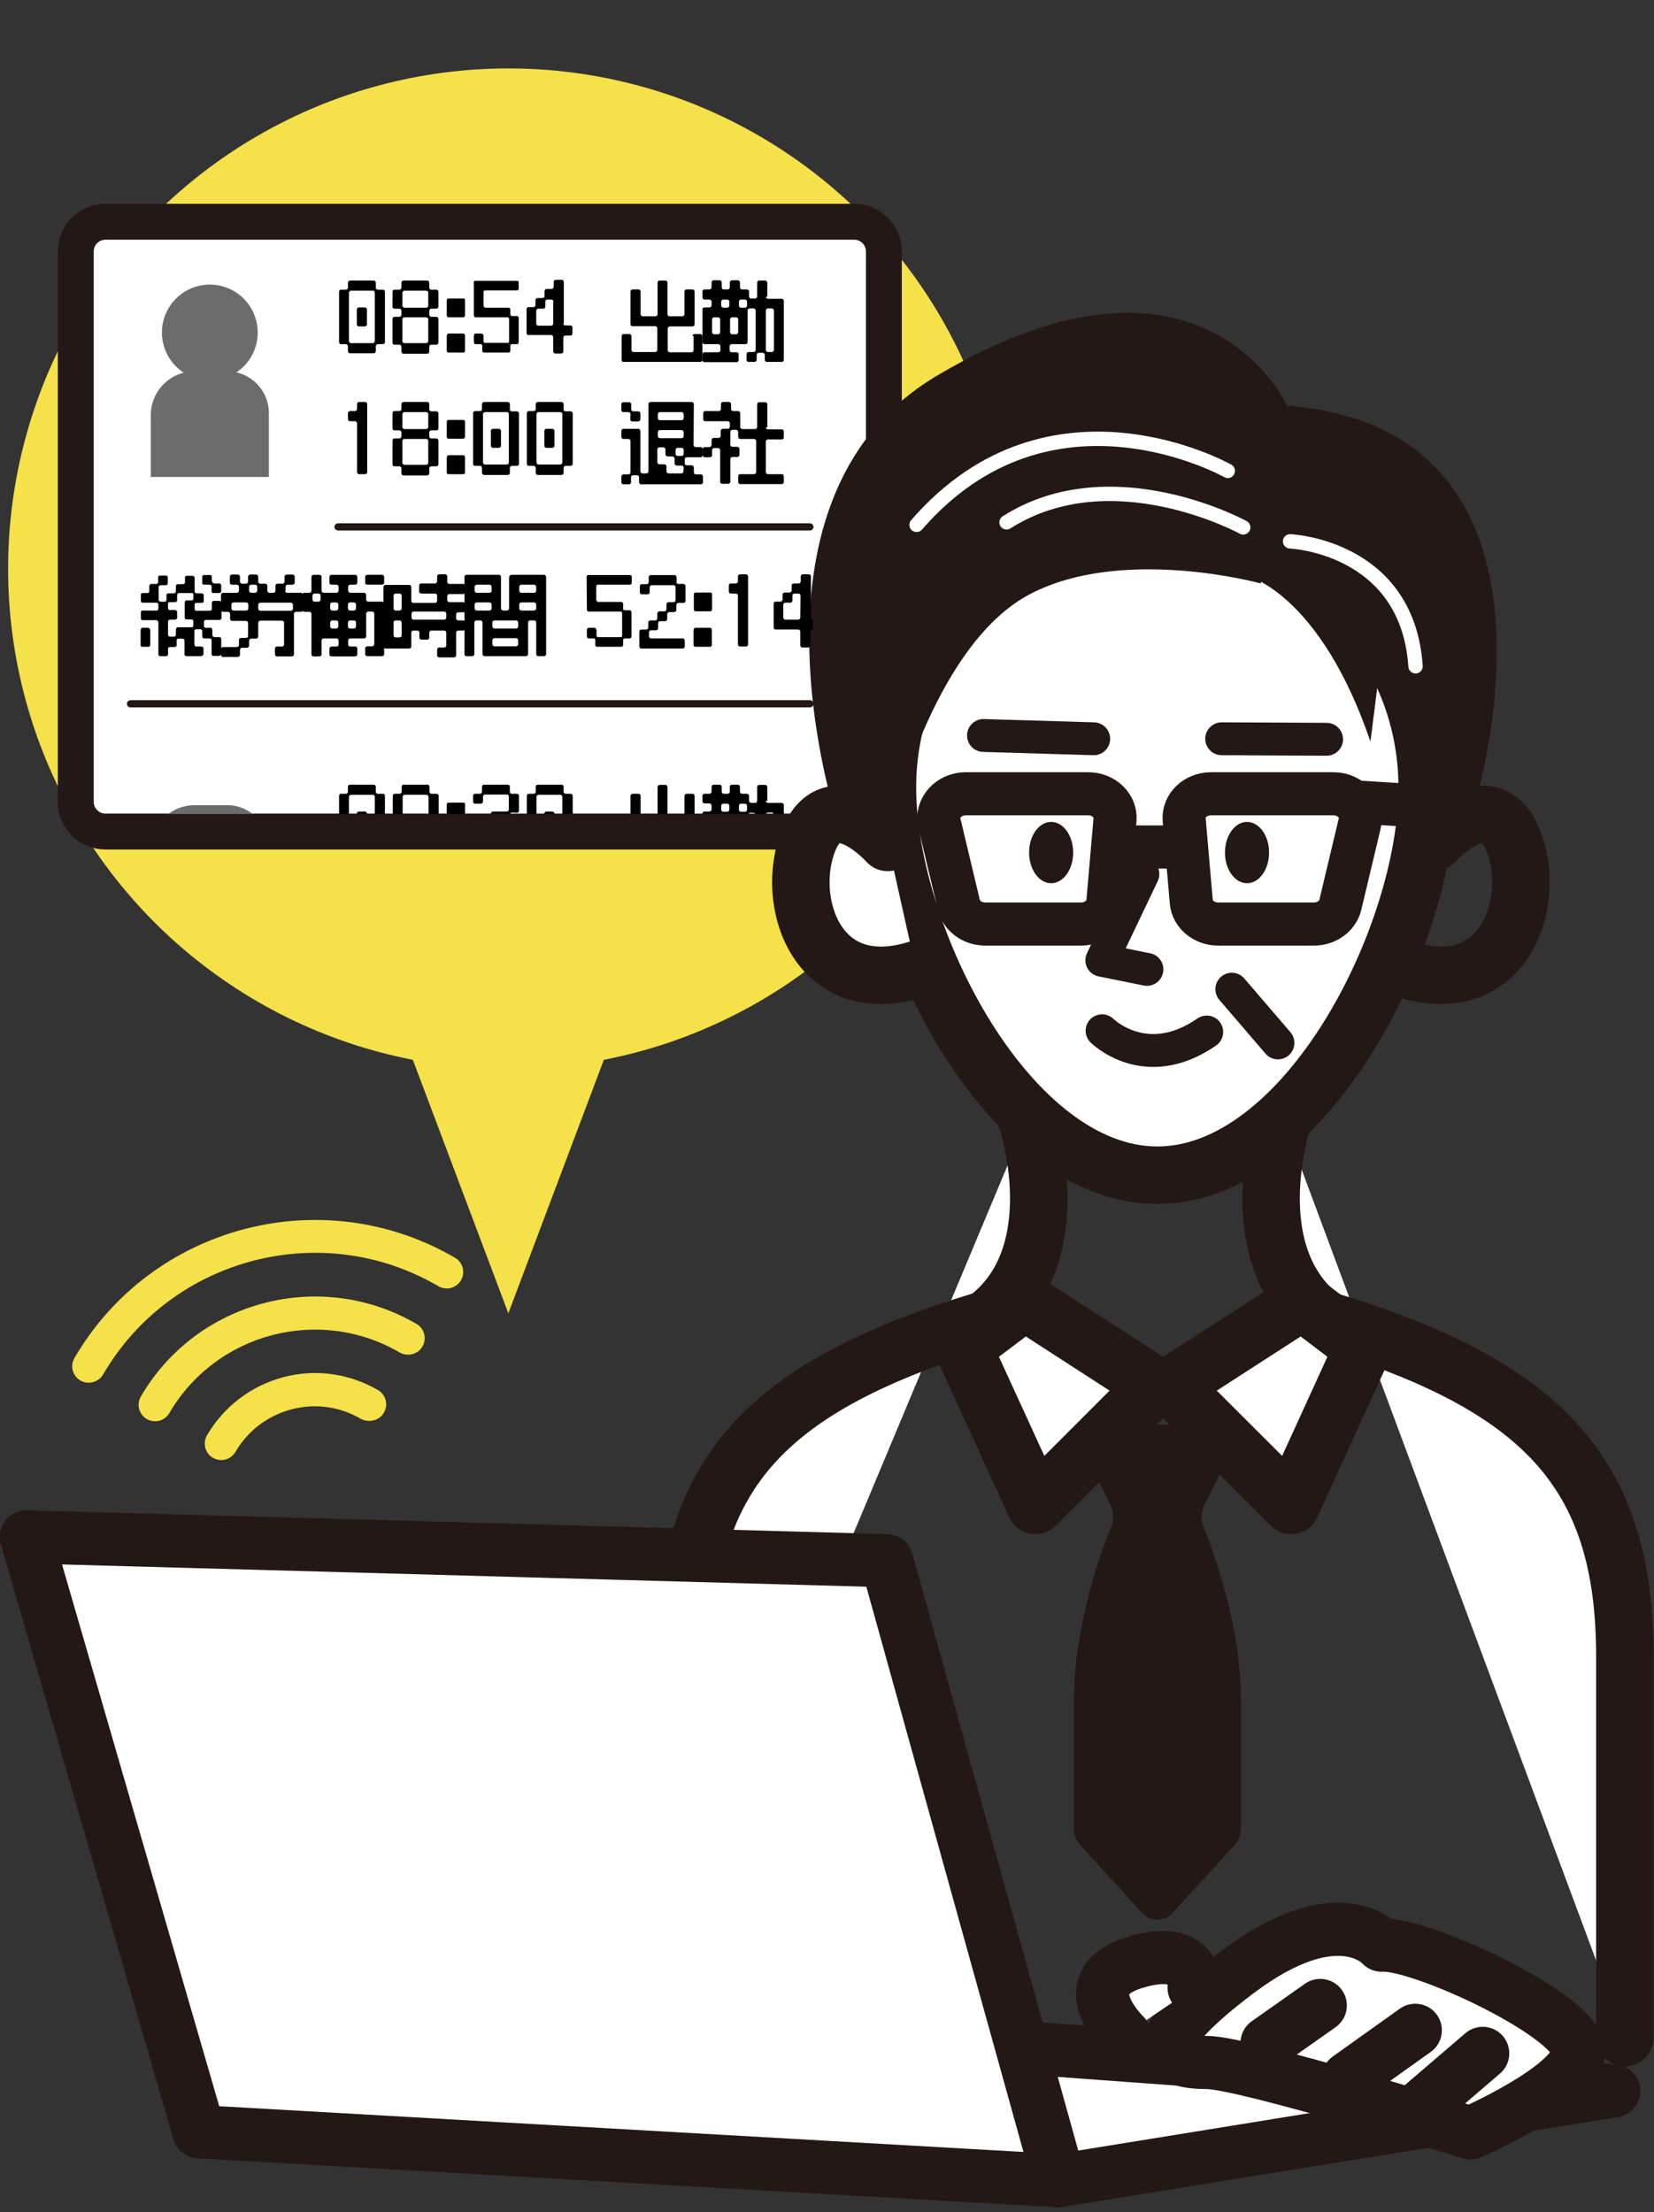 <?xml version="1.0" encoding="utf-8"?>
<!-- Generator: Adobe Illustrator 27.2.0, SVG Export Plug-In . SVG Version: 6.00 Build 0)  -->
<svg version="1.1" id="レイヤー1" xmlns="http://www.w3.org/2000/svg" xmlns:xlink="http://www.w3.org/1999/xlink" x="0px"
	 y="0px" viewBox="0 0 652.7 872.8" style="enable-background:new 0 0 652.7 872.8;" xml:space="preserve">
<rect x="0" y="0" width="652.7" height="872.8" fill="#333333" stroke="none"/>
<style type="text/css">
	.st0{fill:#F5E149;}
	.st1{fill:#FFFFFF;stroke:#231815;stroke-width:14.173;stroke-linecap:round;stroke-linejoin:round;stroke-miterlimit:10;}
	.st2{fill:#FFFFFF;stroke:#231815;stroke-width:22.677;stroke-linecap:round;stroke-linejoin:round;stroke-miterlimit:10;}
	.st3{fill:#231815;}
	.st4{fill:none;stroke:#231815;stroke-width:22.677;stroke-linecap:round;stroke-linejoin:round;stroke-miterlimit:10;}
	.st5{fill:none;stroke:#231815;stroke-width:12.971;stroke-linecap:round;stroke-linejoin:round;stroke-miterlimit:10;}
	.st6{fill:#FFFFFF;stroke:#231815;stroke-width:20.974;stroke-linecap:round;stroke-linejoin:round;stroke-miterlimit:10;}
	.st7{fill:none;stroke:#231815;stroke-width:20.974;stroke-linecap:round;stroke-linejoin:round;stroke-miterlimit:10;}
	.st8{fill:none;stroke:#FFFFFF;stroke-width:5.669;stroke-linecap:round;stroke-linejoin:round;stroke-miterlimit:10;}
	.st9{fill:none;stroke:#231815;stroke-width:17.008;stroke-linecap:round;stroke-linejoin:round;stroke-miterlimit:10;}
	.st10{fill:none;stroke:#231815;stroke-width:2.835;stroke-linecap:round;stroke-linejoin:round;stroke-miterlimit:10;}
	.st11{clip-path:url(#SVGID_00000170992051195415187830000002871197853947303047_);}
	.st12{fill:#6D6C6C;}
</style>
<g>
	<path class="st0" d="M40.7,542.3c26.9-46.1,86.3-61.7,132.3-34.8c1.6,0.9,3.3,1.1,4.9,0.7c1.6-0.4,3.1-1.5,4-3
		c1.8-3.1,0.8-7.1-2.3-8.9c-52.3-30.5-119.7-12.8-150.2,39.5c-1.8,3.1-0.8,7.1,2.3,8.9C34.9,546.5,38.9,545.4,40.7,542.3z"/>
	<path class="st0" d="M166.7,531.3c1.8-3.1,0.8-7.1-2.3-8.9c-37.9-22.1-86.7-9.3-108.8,28.6c-1.8,3.1-0.8,7.1,2.3,8.9
		c1.6,0.9,3.3,1.1,4.9,0.7c1.6-0.4,3.1-1.5,4-3c18.5-31.7,59.3-42.4,91-23.9C160.9,535.4,164.9,534.4,166.7,531.3z"/>
	<path class="st0" d="M151.5,557.4c1.8-3.1,0.8-7.1-2.3-8.9c-11.4-6.6-24.7-8.5-37.4-5.1s-23.4,11.5-30.1,22.9
		c-1.8,3.1-0.8,7.1,2.3,8.9c1.6,0.9,3.3,1.1,4.9,0.7c1.6-0.4,3.1-1.5,4-3c4.9-8.4,12.7-14.3,22.1-16.8s19.2-1.1,27.5,3.8
		C145.7,561.5,149.7,560.5,151.5,557.4z"/>
</g>
<circle class="st0" cx="200.6" cy="224.4" r="197.4"/>
<path class="st1" d="M337.1,328.1H41.6c-6.5,0-11.7-5.3-11.7-11.7V99.2c0-6.5,5.3-11.7,11.7-11.7h295.5c6.5,0,11.7,5.3,11.7,11.7
	v217.1C348.8,322.8,343.6,328.1,337.1,328.1z"/>
<g>
	<path class="st2" d="M563.2,310.7c0,58.8-47.7,153-106.5,153s-106.5-94.2-106.5-153s47.7-106.5,106.5-106.5
		C515.6,204.2,563.2,251.9,563.2,310.7z"/>
	<path class="st3" d="M436.8,562.1h40.1c6.4,0,10.5,7.5,7.4,13.7l-9.1,18.3c-1.3,2.5-1.4,5.5-0.3,8.2c4.2,10.5,14.8,39.6,14.8,68.3
		c0,29,0,40.5,0,50.8c0,2.5-0.9,4.8-2.5,6.6l-24.5,26.8c-3.3,3.6-8.7,3.6-12,0L426.3,728c-1.6-1.7-2.5-4.1-2.5-6.6
		c0-10.1,0-20.9,0-50.4c0-29.4,10.5-58.4,14.8-68.8c1.1-2.6,1-5.6-0.3-8.1l-9-18.4C426.3,569.6,430.4,562.1,436.8,562.1z"/>
	<path class="st2" d="M405.2,441.7c0,0,17.9,53.4-16.1,78.9c-85.7,25.9-118.8,59.8-118.8,132.9v110.4"/>
	<path class="st2" d="M506.3,441.7c0,0-17.9,53.4,16.1,78.9c85.7,25.9,118.8,59.8,118.8,132.9V804"/>
	<path class="st2" d="M350.3,332.4c0,0-21.7-24.3-31.2-0.9s2.6,63.2,42.4,51.1"/>
	<path class="st4" d="M565.9,332.4c0,0,21.7-24.3,31.2-0.9s-2.6,63.2-42.4,51.1"/>
	<path class="st3" d="M492.6,227.4c0,0,28.4,7.1,48.2,65.2l3.5-27.7l19.1,58.9l18.2-5.2c0,0,47.1-149-73.6-158.5L492.6,227.4z"/>
	<ellipse class="st3" cx="414.8" cy="336.4" rx="8.7" ry="12.1"/>
	<ellipse class="st3" cx="492.1" cy="336.4" rx="8.7" ry="12.1"/>
	<polyline class="st5" points="451,344.9 434.8,378.9 452.6,382.5 	"/>
	<path class="st5" d="M434.9,406.7c0,0,17.2,17.2,41.3,0.5"/>
	<line class="st5" x1="482.1" y1="291.5" x2="523.5" y2="291.7"/>
	<line class="st5" x1="431.6" y1="291.5" x2="388.1" y2="290.2"/>
	<polygon class="st2" points="404.3,513.5 455.8,546.8 408.6,594 380.1,531.8 	"/>
	<polygon class="st2" points="513.8,513.5 462.2,546.8 509.5,594 537.9,531.8 	"/>
	<path class="st3" d="M344.2,328.9l-12.1,0.9c0,0-46.4-131.8,37.7-181.6C474.4,86.3,507.9,160,507.9,160l-10.4,70.2
		c0,0-54.6-15-91.2,4.3s-52.8,85.3-52.8,85.3L344.2,328.9z"/>
</g>
<g>
	<polygon class="st6" points="417.9,860.4 78.5,841.1 306.9,800.9 636.8,825 	"/>
	<polygon class="st6" points="417.9,860.4 78.5,841.1 10.4,606.4 349.9,615.8 	"/>
	<path class="st6" d="M545.2,767.5c0,0-16.8-19.7-57.1,10.8c-40.4,30.5-26.6,35.5-11.8,35.5s104,27.8,104,27.8s40.7-17.7,42.6-31.5
		C624.8,796.4,560.9,766.5,545.2,767.5z"/>
	<path class="st6" d="M443.7,803c0,0-21.7-20.7,3.9-28.6c25.6-7.9,23.6,9.9,23.6,9.9"/>
	<line class="st7" x1="521" y1="791.3" x2="500" y2="806.1"/>
	<line class="st7" x1="558.5" y1="801.1" x2="532" y2="820"/>
	<line class="st7" x1="559.9" y1="831.8" x2="585.1" y2="810.2"/>
</g>
<path class="st8" d="M490.6,208.1c0,0-51.8-28.4-93.4-2"/>
<path class="st8" d="M484.5,185.8c0,0-70-39.6-122.8,21.3"/>
<path class="st8" d="M509.1,213.6c0,0,46.3,1.9,49.5,49.3"/>
<path class="st9" d="M426.6,364.6h-37.8c-5,0-9.3-3.1-10.4-7.5l-7.7-32.3c-1.4-5.9,3.6-11.6,10.4-11.6h48.3
	c6.2,0,11.1,4.7,10.6,10.3l-2.8,32.3C436.8,360.7,432.2,364.6,426.6,364.6z"/>
<path class="st9" d="M480.7,364.6h37.8c5,0,9.3-3.1,10.4-7.5l7.7-32.3c1.4-5.9-3.6-11.6-10.4-11.6h-48.3c-6.2,0-11.1,4.7-10.6,10.3
	l2.8,32.3C470.5,360.7,475.1,364.6,480.7,364.6z"/>
<line class="st9" x1="442.4" y1="334.2" x2="465.2" y2="334.2"/>
<line class="st9" x1="536.1" y1="316.5" x2="568.3" y2="318.5"/>
<polygon class="st0" points="200.6,518.2 258.1,365.6 143.1,365.6 "/>
<line class="st5" x1="486.1" y1="390.3" x2="504.3" y2="411.5"/>
<line class="st10" x1="51.5" y1="277.7" x2="319.6" y2="277.7"/>
<line class="st10" x1="133.4" y1="207.9" x2="319.6" y2="207.9"/>
<g>
	<g>
		<defs>
			<polygon id="SVGID_1_" points="321.4,321.2 40,321.2 38.2,95 319.6,95 			"/>
		</defs>
		<clipPath id="SVGID_00000143581314362649775920000001153636175027379616_">
			<use xlink:href="#SVGID_1_"  style="overflow:visible;"/>
		</clipPath>
		<g style="clip-path:url(#SVGID_00000143581314362649775920000001153636175027379616_);">
			<g>
				<circle class="st12" cx="82.8" cy="131.2" r="18.9"/>
				<path class="st12" d="M106.1,188.2H59.5v-24.4c0-9.6,7.8-17.3,17.3-17.3h12.8c9.1,0,16.5,7.4,16.5,16.5
					C106.1,163,106.1,188.2,106.1,188.2z"/>
			</g>
			<g>
				<path d="M148.3,113.5c0,0.4,0.3,0.8,0.8,0.8h2c0.4,0,0.8,0.3,0.8,0.8V135c0,0.4-0.3,0.8-0.8,0.8h-2c-0.4,0-0.8,0.4-0.8,0.8v2
					c0,0.4-0.4,0.8-0.8,0.8h-9.4c-0.4,0-0.8-0.4-0.8-0.8v-2c0-0.4-0.4-0.8-0.8-0.8h-2c-0.4,0-0.7-0.3-0.7-0.8v-19.9
					c0-0.4,0.3-0.8,0.7-0.8h2c0.4,0,0.8-0.4,0.8-0.8v-2c0-0.4,0.4-0.8,0.8-0.8h9.4c0.4,0,0.8,0.4,0.8,0.8V113.5z M147.9,115.5
					c0-0.4-0.3-0.8-0.8-0.8h-8.6c-0.4,0-0.8,0.4-0.8,0.8v19.1c0,0.4,0.4,0.8,0.8,0.8h8.6c0.4,0,0.8-0.4,0.8-0.8V115.5z M144.8,128
					c0,0.4-0.4,0.8-0.8,0.8h-2.4c-0.4,0-0.8-0.4-0.8-0.8v-5.9c0-0.4,0.4-0.8,0.8-0.8h2.4c0.4,0,0.8,0.4,0.8,0.8V128z"/>
				<path d="M169.4,113.5c0,0.4,0.3,0.8,0.8,0.8h2c0.4,0,0.8,0.3,0.8,0.8v5.9c0,0.4-0.3,0.8-0.8,0.8h-2c-0.4,0-0.8,0.4-0.8,0.8v1.6
					c0,0.4,0.3,0.8,0.8,0.8h2c0.4,0,0.8,0.4,0.8,0.8v9.4c0,0.4-0.3,0.8-0.8,0.8h-2c-0.4,0-0.8,0.4-0.8,0.8v2c0,0.4-0.4,0.8-0.8,0.8
					h-9.4c-0.4,0-0.8-0.4-0.8-0.8v-2c0-0.4-0.4-0.8-0.8-0.8h-2c-0.4,0-0.7-0.3-0.7-0.8v-9.4c0-0.4,0.3-0.8,0.7-0.8h2
					c0.4,0,0.8-0.4,0.8-0.8v-1.6c0-0.4-0.4-0.8-0.8-0.8h-2c-0.4,0-0.7-0.3-0.7-0.8v-5.9c0-0.4,0.3-0.8,0.7-0.8h2
					c0.4,0,0.8-0.4,0.8-0.8v-2c0-0.4,0.4-0.8,0.8-0.8h9.4c0.4,0,0.8,0.4,0.8,0.8V113.5z M169,115.5c0-0.4-0.3-0.8-0.8-0.8h-8.6
					c-0.4,0-0.8,0.4-0.8,0.8v5.1c0,0.4,0.4,0.8,0.8,0.8h8.6c0.4,0,0.8-0.4,0.8-0.8V115.5z M169,126c0-0.4-0.3-0.8-0.8-0.8h-8.6
					c-0.4,0-0.8,0.4-0.8,0.8v8.6c0,0.4,0.4,0.8,0.8,0.8h8.6c0.4,0,0.8-0.4,0.8-0.8V126z"/>
				<path d="M183.5,118.5v6c0,0.2-0.3,0.7-0.7,0.7H177c-0.5,0-0.7-0.5-0.7-0.7v-6c0-0.5,0.3-0.7,0.7-0.7h5.8
					C183.3,117.7,183.5,118,183.5,118.5z M176.3,138.4v-5.8c0-0.5,0.3-1,0.7-1h5.8c0.5,0,0.7,0.5,0.7,1v5.8c0,0.5-0.3,0.7-0.7,0.7
					H177C176.6,139.1,176.3,138.9,176.3,138.4z"/>
				<path d="M186.9,111.5c0-0.5,0.3-0.7,0.7-0.7H204c0.5,0,0.7,0.3,0.7,0.7v2.4c0,0.2-0.2,0.7-0.7,0.7h-12.5c-0.5,0-0.7,0.2-0.7,0.7
					v5.1c0,0.5,0.3,1,0.7,1h9.2c0.2,0,0.7,0.3,0.7,0.7v1.9c0,0.5,0.3,0.7,0.7,0.7h1.9c0.5,0,0.7,0.5,0.7,0.7v9.4c0,0.5-0.2,1-0.7,1
					h-1.9c-0.5,0-0.7,0.3-0.7,0.7v1.9c0,0.5-0.5,0.7-0.7,0.7H191c-0.3,0-0.7-0.2-0.7-0.7v-1.9c0-0.5-0.2-0.7-0.7-0.7h-1.9
					c-0.5,0-0.7-0.5-0.7-1v-2.2c0-0.5,0.3-1,0.7-1h2.4c0.2,0,0.7,0.5,0.7,1v2c0,0.5,0.3,0.7,0.7,0.7h8.7c0.5,0,0.7-0.2,0.7-0.7v-8.7
					c0-0.5-0.2-0.7-0.7-0.7h-12.5c-0.5,0-0.7-0.5-0.7-0.7v-13H186.9z"/>
				<path d="M222.3,127.6c0,0.4,0.3,0.8,0.8,0.8h2c0.4,0,0.8,0.3,0.8,0.8v2.4c0,0.4-0.3,0.8-0.8,0.8h-2c-0.4,0-0.8,0.3-0.8,0.8v5.5
					c0,0.4-0.4,0.8-0.8,0.8h-2.4c-0.4,0-0.8-0.4-0.8-0.8V133c0-0.4-0.4-0.8-0.8-0.8h-9c-0.4,0-0.7-0.4-0.7-0.8V122
					c0-0.4,0.3-0.8,0.7-0.8h2c0.4,0,0.8-0.4,0.8-0.8v-2c0-0.4,0.4-0.8,0.8-0.8h2c0.4,0,0.8-0.3,0.8-0.8v-2c0-0.4,0.4-0.8,0.8-0.8h2
					c0.4,0,0.8-0.4,0.8-0.8v-2c0-0.4,0.3-0.8,0.8-0.8h2.4c0.4,0,0.8,0.4,0.8,0.8v16.4H222.3z M218.4,119c0-0.4-0.4-0.8-0.8-0.8H216
					c-0.4,0-0.8,0.3-0.8,0.8v2c0,0.4-0.4,0.8-0.8,0.8h-2c-0.4,0-0.8,0.4-0.8,0.8v5.1c0,0.4,0.4,0.8,0.8,0.8h5.1
					c0.4,0,0.8-0.4,0.8-0.8V119H218.4z"/>
				<path d="M273.3,132.6c0-0.4,0.3-0.8,0.8-0.8h2.3c0.4,0,0.8,0.4,0.8,0.8v9.4c0,0.4-0.3,0.8-0.8,0.8H246c-0.4,0-0.7-0.3-0.7-0.8
					v-9.4c0-0.4,0.3-0.8,0.7-0.8h2.4c0.4,0,0.8,0.4,0.8,0.8v5.5c0,0.4,0.4,0.8,0.8,0.8h8.6c0.4,0,0.8-0.4,0.8-0.8v-8.6
					c0-0.4-0.4-0.8-0.8-0.8h-9c-0.4,0-0.8-0.3-0.8-0.8V115c0-0.4,0.4-0.8,0.8-0.8h2.4c0.4,0,0.8,0.4,0.8,0.8v9
					c0,0.4,0.4,0.8,0.8,0.8h5.1c0.4,0,0.8-0.4,0.8-0.8v-12.5c0-0.4,0.3-0.8,0.8-0.8h2.3c0.4,0,0.8,0.4,0.8,0.8V124
					c0,0.4,0.4,0.8,0.8,0.8h5.1c0.4,0,0.8-0.4,0.8-0.8v-9c0-0.4,0.4-0.8,0.8-0.8h2.4c0.4,0,0.8,0.4,0.8,0.8v13
					c0,0.4-0.4,0.8-0.8,0.8h-9c-0.4,0-0.8,0.4-0.8,0.8v8.6c0,0.4,0.4,0.8,0.8,0.8h8.6c0.4,0,0.8-0.4,0.8-0.8v-5.6H273.3z"/>
				<path d="M302.2,117.1c0,0.4,0.4,0.8,0.8,0.8h5.5c0.4,0,0.8,0.4,0.8,0.8V142c0,0.4-0.3,0.8-0.8,0.8h-5.9c-0.4,0-0.8-0.3-0.8-0.8
					v-2c0-0.4-0.4-0.8-0.8-0.8h-1.6c-0.4,0-0.8,0.4-0.8,0.8v2c0,0.4-0.4,0.8-0.8,0.8h-2.4c-0.4,0-0.8-0.3-0.8-0.8v-2.3
					c0-0.4,0.4-0.8,0.8-0.8h2c0.4,0,0.8-0.4,0.8-0.8v-15.6c0-0.4-0.4-0.8-0.8-0.8h-1.6c-0.4,0-0.8,0.4-0.8,0.8V135
					c0,0.4-0.3,0.8-0.8,0.8h-5.5c-0.4,0-0.8,0.4-0.8,0.8v1.6c0,0.4,0.4,0.8,0.8,0.8h2c0.4,0,0.8,0.3,0.8,0.8v2.3
					c0,0.4-0.4,0.8-0.8,0.8H278c-0.4,0-0.8-0.3-0.8-0.8v-2.3c0-0.4,0.3-0.8,0.8-0.8h5.5c0.4,0,0.8-0.4,0.8-0.8v-1.6
					c0-0.4-0.4-0.8-0.8-0.8H278c-0.4,0-0.8-0.4-0.8-0.8v-12.9c0-0.4,0.3-0.8,0.8-0.8h2c0.4,0,0.8-0.4,0.8-0.8V119
					c0-0.4-0.4-0.8-0.8-0.8h-2c-0.4,0-0.8-0.4-0.8-0.8V115c0-0.4,0.3-0.8,0.8-0.8h2c0.4,0,0.8-0.4,0.8-0.8v-2c0-0.4,0.4-0.8,0.8-0.8
					h2.4c0.4,0,0.8,0.4,0.8,0.8v2c0,0.4,0.4,0.8,0.8,0.8h1.6c0.4,0,0.8-0.4,0.8-0.8v-2c0-0.4,0.4-0.8,0.8-0.8h2.4
					c0.4,0,0.8,0.4,0.8,0.8v2c0,0.4,0.4,0.8,0.8,0.8h2c0.4,0,0.8,0.4,0.8,0.8v2c0,0.4,0.4,0.8,0.8,0.8h1.6c0.4,0,0.8-0.4,0.8-0.8
					v-5.5c0-0.4,0.4-0.8,0.8-0.8h2.4c0.4,0,0.8,0.4,0.8,0.8v5.6H302.2z M284.2,126c0-0.4-0.4-0.8-0.8-0.8h-1.6
					c-0.4,0-0.8,0.4-0.8,0.8v5.1c0,0.4,0.4,0.8,0.8,0.8h1.6c0.4,0,0.8-0.4,0.8-0.8V126z M287.8,119c0-0.4-0.4-0.8-0.8-0.8h-1.6
					c-0.4,0-0.8,0.4-0.8,0.8v1.6c0,0.4,0.4,0.8,0.8,0.8h1.6c0.4,0,0.8-0.4,0.8-0.8V119z M291.3,126c0-0.4-0.4-0.8-0.8-0.8h-1.6
					c-0.4,0-0.8,0.4-0.8,0.8v5.1c0,0.4,0.4,0.8,0.8,0.8h1.6c0.4,0,0.8-0.4,0.8-0.8V126z M294.8,119c0-0.4-0.4-0.8-0.8-0.8h-1.6
					c-0.4,0-0.8,0.4-0.8,0.8v1.6c0,0.4,0.4,0.8,0.8,0.8h1.6c0.4,0,0.8-0.4,0.8-0.8V119z M303,121.7c-0.4,0-0.8,0.4-0.8,0.8v15.6
					c0,0.4,0.4,0.8,0.8,0.8h1.6c0.4,0,0.8-0.4,0.8-0.8v-15.6c0-0.4-0.4-0.8-0.8-0.8C304.6,121.7,303,121.7,303,121.7z"/>
			</g>
			<g>
				<path d="M140.9,167c0-0.4-0.4-0.8-0.8-0.8h-2c-0.4,0-0.8-0.4-0.8-0.8V163c0-0.4,0.4-0.8,0.8-0.8h2c0.4,0,0.8-0.4,0.8-0.8v-2
					c0-0.4,0.4-0.8,0.8-0.8h2.4c0.4,0,0.8,0.4,0.8,0.8v26.9c0,0.4-0.4,0.8-0.8,0.8h-2.4c-0.4,0-0.8-0.4-0.8-0.8V167z"/>
				<path d="M169.4,161.5c0,0.4,0.3,0.8,0.8,0.8h2c0.4,0,0.8,0.3,0.8,0.8v5.9c0,0.4-0.3,0.8-0.8,0.8h-2c-0.4,0-0.8,0.4-0.8,0.8v1.6
					c0,0.4,0.3,0.8,0.8,0.8h2c0.4,0,0.8,0.4,0.8,0.8v9.4c0,0.4-0.3,0.8-0.8,0.8h-2c-0.4,0-0.8,0.4-0.8,0.8v2c0,0.4-0.4,0.8-0.8,0.8
					h-9.4c-0.4,0-0.8-0.4-0.8-0.8v-2c0-0.4-0.4-0.8-0.8-0.8h-2c-0.4,0-0.7-0.3-0.7-0.8v-9.4c0-0.4,0.3-0.8,0.7-0.8h2
					c0.4,0,0.8-0.4,0.8-0.8v-1.6c0-0.4-0.4-0.8-0.8-0.8h-2c-0.4,0-0.7-0.3-0.7-0.8v-6c0-0.4,0.3-0.8,0.7-0.8h2
					c0.4,0,0.8-0.4,0.8-0.8v-2c0-0.4,0.4-0.8,0.8-0.8h9.4c0.4,0,0.8,0.4,0.8,0.8V161.5z M169,163.4c0-0.4-0.3-0.8-0.8-0.8h-8.6
					c-0.4,0-0.8,0.4-0.8,0.8v5.1c0,0.4,0.4,0.8,0.8,0.8h8.6c0.4,0,0.8-0.4,0.8-0.8V163.4z M169,174c0-0.4-0.3-0.8-0.8-0.8h-8.6
					c-0.4,0-0.8,0.4-0.8,0.8v8.6c0,0.4,0.4,0.8,0.8,0.8h8.6c0.4,0,0.8-0.4,0.8-0.8V174z"/>
				<path d="M183.5,166.4v6c0,0.2-0.3,0.7-0.7,0.7H177c-0.5,0-0.7-0.5-0.7-0.7v-6c0-0.5,0.3-0.7,0.7-0.7h5.8
					C183.3,165.7,183.5,166,183.5,166.4z M176.3,186.4v-5.8c0-0.5,0.3-1,0.7-1h5.8c0.5,0,0.7,0.5,0.7,1v5.8c0,0.5-0.3,0.7-0.7,0.7
					H177C176.6,187.1,176.3,186.9,176.3,186.4z"/>
				<path d="M201.2,161.5c0,0.4,0.3,0.8,0.8,0.8h2c0.4,0,0.8,0.3,0.8,0.8V183c0,0.4-0.3,0.8-0.8,0.8h-2c-0.4,0-0.8,0.4-0.8,0.8v2
					c0,0.4-0.4,0.8-0.8,0.8H191c-0.4,0-0.8-0.4-0.8-0.8v-2c0-0.4-0.4-0.8-0.8-0.8h-2c-0.4,0-0.7-0.3-0.7-0.8v-20
					c0-0.4,0.3-0.8,0.7-0.8h2c0.4,0,0.8-0.4,0.8-0.8v-2c0-0.4,0.4-0.8,0.8-0.8h9.4c0.4,0,0.8,0.4,0.8,0.8V161.5z M200.8,163.4
					c0-0.4-0.3-0.8-0.8-0.8h-8.6c-0.4,0-0.8,0.4-0.8,0.8v19.1c0,0.4,0.4,0.8,0.8,0.8h8.6c0.4,0,0.8-0.4,0.8-0.8V163.4z M197.7,175.9
					c0,0.4-0.4,0.8-0.8,0.8h-2.4c-0.4,0-0.8-0.4-0.8-0.8V170c0-0.4,0.4-0.8,0.8-0.8h2.4c0.4,0,0.8,0.4,0.8,0.8V175.9z"/>
				<path d="M222.4,161.5c0,0.4,0.3,0.8,0.8,0.8h2c0.4,0,0.8,0.3,0.8,0.8V183c0,0.4-0.3,0.8-0.8,0.8h-2c-0.4,0-0.8,0.4-0.8,0.8v2
					c0,0.4-0.4,0.8-0.8,0.8h-9.4c-0.4,0-0.8-0.4-0.8-0.8v-2c0-0.4-0.4-0.8-0.8-0.8h-2c-0.4,0-0.7-0.3-0.7-0.8v-20
					c0-0.4,0.3-0.8,0.7-0.8h2c0.4,0,0.8-0.4,0.8-0.8v-2c0-0.4,0.4-0.8,0.8-0.8h9.4c0.4,0,0.8,0.4,0.8,0.8V161.5z M221.9,163.4
					c0-0.4-0.3-0.8-0.8-0.8h-8.6c-0.4,0-0.8,0.4-0.8,0.8v19.1c0,0.4,0.4,0.8,0.8,0.8h8.6c0.4,0,0.8-0.4,0.8-0.8V163.4z M218.8,175.9
					c0,0.4-0.4,0.8-0.8,0.8h-2.4c-0.4,0-0.8-0.4-0.8-0.8V170c0-0.4,0.4-0.8,0.8-0.8h2.4c0.4,0,0.8,0.4,0.8,0.8V175.9z"/>
				<path d="M273.7,175.6c0,0.4,0.4,0.8,0.8,0.8h2c0.4,0,0.8,0.4,0.8,0.8v2.4c0,0.4-0.3,0.8-0.8,0.8H271c-0.4,0-0.8,0.4-0.8,0.8v1.6
					c0,0.4,0.4,0.8,0.8,0.8h2c0.4,0,0.8,0.4,0.8,0.8v2c0,0.4,0.4,0.8,0.8,0.8h2c0.4,0,0.8,0.3,0.8,0.8v2.3c0,0.4-0.3,0.8-0.8,0.8
					H253c-0.4,0-0.8-0.3-0.8-0.8v-2c0-0.4-0.4-0.8-0.8-0.8h-1.6c-0.4,0-0.8,0.4-0.8,0.8v2c0,0.4-0.3,0.8-0.8,0.8H246
					c-0.4,0-0.8-0.3-0.8-0.8V188c0-0.4,0.3-0.8,0.8-0.8h2c0.4,0,0.8-0.4,0.8-0.8V174c0-0.4-0.4-0.8-0.8-0.8h-2
					c-0.4,0-0.8-0.4-0.8-0.8V170c0-0.4,0.3-0.8,0.8-0.8h5.9c0.4,0,0.8,0.4,0.8,0.8v16c0,0.4,0.4,0.8,0.8,0.8h1.6
					c0.4,0,0.8-0.4,0.8-0.8v-26.6c0-0.4,0.4-0.8,0.8-0.8H273c0.4,0,0.8,0.4,0.8,0.8L273.7,175.6L273.7,175.6z M248.8,163.4
					c0-0.4-0.4-0.8-0.8-0.8h-2c-0.4,0-0.8-0.3-0.8-0.8v-2.3c0-0.4,0.3-0.8,0.8-0.8h2.3c0.4,0,0.8,0.4,0.8,0.8v2
					c0,0.4,0.4,0.8,0.8,0.8h2c0.4,0,0.8,0.4,0.8,0.8v2.4c0,0.4-0.4,0.8-0.8,0.8h-2.4c-0.4,0-0.8-0.4-0.8-0.8L248.8,163.4
					L248.8,163.4z M269.8,163.4c0-0.4-0.4-0.8-0.8-0.8h-8.6c-0.4,0-0.8,0.4-0.8,0.8v1.6c0,0.4,0.4,0.8,0.8,0.8h8.6
					c0.4,0,0.8-0.4,0.8-0.8V163.4z M269.8,170.5c0-0.4-0.4-0.8-0.8-0.8h-8.6c-0.4,0-0.8,0.4-0.8,0.8v1.6c0,0.4,0.4,0.8,0.8,0.8h8.6
					c0.4,0,0.8-0.4,0.8-0.8V170.5z M269.8,184.5c0-0.4-0.4-0.8-0.8-0.8h-2c-0.4,0-0.8-0.4-0.8-0.8v-2c0-0.4-0.4-0.8-0.8-0.8h-2
					c-0.4,0-0.8-0.4-0.8-0.8v-2c0-0.4-0.4-0.8-0.8-0.8h-1.6c-0.4,0-0.8,0.4-0.8,0.8v5.1c0,0.4,0.4,0.8,0.8,0.8h2
					c0.4,0,0.8,0.4,0.8,0.8v2c0,0.4,0.4,0.8,0.8,0.8h5.1c0.4,0,0.8-0.4,0.8-0.8L269.8,184.5L269.8,184.5z M269.8,177.5
					c0-0.4-0.4-0.8-0.8-0.8h-1.6c-0.4,0-0.8,0.4-0.8,0.8v1.6c0,0.4,0.4,0.8,0.8,0.8h1.6c0.4,0,0.8-0.4,0.8-0.8V177.5z"/>
				<path d="M302.2,168.6c0,0.4,0.4,0.8,0.8,0.8h5.5c0.4,0,0.8,0.4,0.8,0.8v2.4c0,0.4-0.3,0.8-0.8,0.8H303c-0.4,0-0.8,0.4-0.8,0.8
					v12.1c0,0.4,0.4,0.8,0.8,0.8h5.5c0.4,0,0.8,0.3,0.8,0.8v2.3c0,0.4-0.3,0.8-0.8,0.8h-16.4c-0.4,0-0.8-0.3-0.8-0.8v-2.3
					c0-0.4,0.3-0.8,0.8-0.8h5.5c0.4,0,0.8-0.4,0.8-0.8V174c0-0.4-0.4-0.8-0.8-0.8h-5.5c-0.4,0-0.8-0.4-0.8-0.8v-2
					c0-0.4-0.4-0.8-0.8-0.8H289c-0.4,0-0.8,0.4-0.8,0.8v5.1c0,0.4,0.4,0.8,0.8,0.8h2c0.4,0,0.8,0.4,0.8,0.8v2.4
					c0,0.4-0.4,0.8-0.8,0.8h-2c-0.4,0-0.8,0.4-0.8,0.8v9c0,0.4-0.4,0.8-0.8,0.8H285c-0.4,0-0.8-0.3-0.8-0.8v-12.5
					c0-0.4-0.4-0.8-0.8-0.8h-1.6c-0.4,0-0.8,0.4-0.8,0.8v2c0,0.4-0.3,0.8-0.8,0.8H278c-0.4,0-0.7-0.4-0.7-0.8v-2.4
					c0-0.4,0.3-0.8,0.7-0.8h2c0.4,0,0.8-0.4,0.8-0.8v-2c0-0.4,0.4-0.8,0.8-0.8h2c0.4,0,0.8-0.4,0.8-0.8v-2c0-0.4,0.4-0.8,0.8-0.8h2
					c0.4,0,0.8-0.4,0.8-0.8V167c0-0.4-0.4-0.8-0.8-0.8h-9c-0.4,0-0.7-0.4-0.7-0.8V163c0-0.4,0.3-0.8,0.7-0.8h5.5
					c0.4,0,0.8-0.4,0.8-0.8v-2c0-0.4,0.4-0.8,0.8-0.8h2.4c0.4,0,0.8,0.4,0.8,0.8v2c0,0.4,0.4,0.8,0.8,0.8h2c0.4,0,0.8,0.4,0.8,0.8
					v5.5c0,0.4,0.4,0.8,0.8,0.8h5.1c0.4,0,0.8-0.4,0.8-0.8v-9c0-0.4,0.4-0.8,0.8-0.8h2.4c0.4,0,0.8,0.4,0.8,0.8v9.1H302.2z"/>
			</g>
			<g>
				<path d="M83.6,238.1c0-0.5,0.2-1,0.7-1h2.4c0.3,0,0.7,0.5,0.7,1v5.8c0,0.5-0.5,0.7-0.7,0.7h-5.5c-0.5,0-0.7,0.5-0.7,0.7v1.7
					c0,0.5,0.2,0.7,0.7,0.7h1.9c0.5,0,0.7,0.5,0.7,1v2c0,0.2,0.5,0.7,0.7,0.7h2.1c0.3,0,0.7,0.3,0.7,0.7v6c0,0.2-0.5,0.7-0.7,0.7
					h-2.4c-0.5,0-0.7-0.5-0.7-0.7v-5.5c0-0.5-0.5-0.7-1-0.7h-2c-0.5,0-0.7-0.5-0.7-1V249c0-0.5-0.5-0.7-0.7-0.7h-1.7
					c-0.5,0-0.7,0.3-0.7,0.7v5.1c0,0.5,0.3,1,0.7,1h1.9c0.5,0,1,0.2,1,0.7v2.4c0,0.2-0.5,0.7-1,0.7h-5.8c-0.5,0-0.7-0.5-0.7-0.7
					v-5.5c0-0.5-0.5-0.7-1-0.7h-1.4c-0.5,0-0.7,0.3-0.7,0.7v1.9c0,0.5-0.5,0.7-1,0.7H67c-0.5,0-0.7,0.5-0.7,0.7v2.2
					c0,0.2-0.2,0.7-0.7,0.7h-2.4c-0.5,0-0.7-0.5-0.7-0.7v-12.8c0-0.2-0.5-0.7-0.7-0.7h-5.5c-0.5,0-0.7-0.3-0.7-0.7v-2.4
					c0-0.5,0.3-0.7,0.7-0.7h5.5c0.3,0,0.7-0.2,0.7-0.7v-1.7c0-0.5-0.5-0.7-0.7-0.7h-5.5c-0.5,0-0.7-0.3-0.7-0.7v-2.4
					c0-0.5,0.3-0.7,0.7-0.7h1.9c0.5,0,0.7-0.5,0.7-0.7v-2.2c0-0.2,0.5-0.7,0.7-0.7h2.1c0.3,0,0.7-0.2,0.7-0.7v-1.9
					c0-0.5,0.3-0.7,0.7-0.7h2.4c0.5,0,0.7,0.3,0.7,0.7v2.4c0,0.2-0.2,0.7-0.7,0.7h-1.9c-0.5,0-1,0.2-1,0.7v5.1c0,0.5,0.5,0.7,1,0.7
					H65c0.5,0,0.7-0.3,0.7-0.7v-1.9c0-0.5,0.5-0.7,1-0.7h2c0.5,0,0.7-0.5,0.7-0.7v-2.2c0-0.2,0.3-0.7,0.7-0.7H72c0.5,0,1-0.2,1-0.7
					v-1.9c0-0.5,0.2-0.7,0.7-0.7h2.4c0.2,0,0.7,0.3,0.7,0.7v5.5c0,0.2,0.3,0.7,0.7,0.7h1.9c0.5,0,1,0.3,1,0.7v2.4
					c0,0.5-0.5,0.7-1,0.7h-1.9c-0.5,0-0.7,0.2-0.7,0.7v1.7c0,0.5,0.3,0.7,0.7,0.7h5.1c0.5,0,1-0.2,1-0.7
					C83.6,240.3,83.6,238.1,83.6,238.1z M55.5,248.7c0-0.5,0.3-1,0.7-1h2.4c0.2,0,0.7,0.5,0.7,1v5.8c0,0.5-0.5,0.7-0.7,0.7h-2.4
					c-0.5,0-0.7-0.2-0.7-0.7V248.7z M76.4,235c0-0.5-0.2-1-0.7-1h-5.1c-0.5,0-0.7,0.5-0.7,1v1.9c0,0.5-0.5,0.7-1,0.7H67
					c-0.5,0-0.7,0.2-0.7,0.7v1.7c0,0.5,0.3,0.7,0.7,0.7h1.9c0.5,0,1,0.3,1,0.7v2.4c0,0.5-0.5,0.7-1,0.7H67c-0.5,0-0.7,0.5-0.7,0.7
					v5.3c0,0.2,0.3,0.7,0.7,0.7h1.7c0.5,0,0.7-0.5,0.7-0.7v-2c0-0.5,0.3-1,0.7-1h5.5c0.5,0,0.7-0.2,0.7-0.7v-1.7
					c0-0.2-0.2-0.7-0.7-0.7h-2c-0.5,0-0.7-0.3-0.7-0.7v-5.8c0-0.5,0.2-1,0.7-1h2c0.5,0,0.7-0.3,0.7-0.7V235H76.4z M83.8,229.5
					c0,0.5,0.5,0.7,0.7,0.7h2.1c0.3,0,0.7,0.5,0.7,0.7v2.4c0,0.5-0.5,0.7-0.7,0.7h-2.4c-0.5,0-0.7-0.3-0.7-0.7v-1.9
					c0-0.5-0.5-0.7-1-0.7h-2c-0.5,0-0.7-0.5-0.7-0.7v-2.4c0-0.5,0.2-0.7,0.7-0.7h2.4c0.5,0,0.7,0.3,0.7,0.7v1.9H83.8z"/>
				<path d="M112.5,233.1c0,0.4,0.4,0.8,0.8,0.8h5.5c0.4,0,0.8,0.4,0.8,0.8v5.9c0,0.4-0.3,0.8-0.8,0.8h-2c-0.4,0-0.8,0.4-0.8,0.8v16
					c0,0.4-0.4,0.8-0.8,0.8h-5.9c-0.4,0-0.8-0.3-0.8-0.8v-2.3c0-0.4,0.4-0.8,0.8-0.8h2c0.4,0,0.8-0.4,0.8-0.8v-8.6
					c0-0.4-0.4-0.8-0.8-0.8h-8.6c-0.4,0-0.8,0.4-0.8,0.8v5.5c0,0.4-0.4,0.8-0.8,0.8h-2c-0.4,0-0.8,0.4-0.8,0.8v2
					c0,0.4-0.4,0.8-0.8,0.8h-2c-0.4,0-0.8,0.4-0.8,0.8v2c0,0.4-0.4,0.8-0.8,0.8H88c-0.4,0-0.8-0.3-0.8-0.8v-2.3
					c0-0.4,0.3-0.8,0.8-0.8h5.5c0.4,0,0.8-0.4,0.8-0.8v-2c0-0.4,0.4-0.8,0.8-0.8h2c0.4,0,0.8-0.4,0.8-0.8v-5.1
					c0-0.4-0.4-0.8-0.8-0.8h-5.5c-0.4,0-0.8-0.3-0.8-0.8v-2c0-0.4-0.4-0.8-0.8-0.8h-2c-0.4,0-0.8-0.4-0.8-0.8v-5.9
					c0-0.4,0.3-0.8,0.8-0.8h5.5c0.4,0,0.8-0.4,0.8-0.8v-1.6c0-0.4-0.4-0.8-0.8-0.8h-2c-0.4,0-0.8-0.3-0.8-0.8v-2.4
					c0-0.4,0.4-0.8,0.8-0.8h2.4c0.4,0,0.8,0.4,0.8,0.8v2c0,0.4,0.4,0.8,0.8,0.8h1.6c0.4,0,0.8-0.4,0.8-0.8v-2c0-0.4,0.4-0.8,0.8-0.8
					h2.4c0.4,0,0.8,0.4,0.8,0.8v2c0,0.4,0.4,0.8,0.8,0.8h2c0.4,0,0.8,0.4,0.8,0.8v2c0,0.4,0.4,0.8,0.8,0.8h1.6
					c0.4,0,0.8-0.4,0.8-0.8v-2c0-0.4,0.4-0.8,0.8-0.8h2c0.4,0,0.8-0.4,0.8-0.8v-2c0-0.4,0.4-0.8,0.8-0.8h2.4c0.4,0,0.8,0.4,0.8,0.8
					v2.4c0,0.4-0.4,0.8-0.8,0.8h-2c-0.4,0-0.8,0.4-0.8,0.8v1.6H112.5z M98,238.5c0-0.4-0.4-0.8-0.8-0.8h-5.1c-0.4,0-0.8,0.4-0.8,0.8
					v1.6c0,0.4,0.4,0.8,0.8,0.8h5.1c0.4,0,0.8-0.4,0.8-0.8V238.5z M101.5,231.5c0-0.4-0.4-0.8-0.8-0.8h-1.6c-0.4,0-0.8,0.4-0.8,0.8
					v1.6c0,0.4,0.4,0.8,0.8,0.8h1.6c0.4,0,0.8-0.4,0.8-0.8V231.5z M102.7,237.8c-0.4,0-0.8,0.4-0.8,0.8v1.6c0,0.4,0.4,0.8,0.8,0.8
					h12.1c0.4,0,0.8-0.4,0.8-0.8v-1.6c0-0.4-0.4-0.8-0.8-0.8H102.7z"/>
				<path d="M144.5,236.6c0,0.4,0.4,0.8,0.8,0.8h5.5c0.4,0,0.8,0.4,0.8,0.8v19.9c0,0.4-0.3,0.8-0.8,0.8h-5.9c-0.4,0-0.8-0.3-0.8-0.8
					v-2.3c0-0.4,0.4-0.8,0.8-0.8h2c0.4,0,0.8-0.4,0.8-0.8v-12.1c0-0.4-0.4-0.8-0.8-0.8h-1.6c-0.4,0-0.8,0.4-0.8,0.8v9
					c0,0.4-0.4,0.8-0.8,0.8h-5.5c-0.4,0-0.8,0.4-0.8,0.8v1.6c0,0.4,0.4,0.8,0.8,0.8h2c0.4,0,0.8,0.3,0.8,0.8v2.3
					c0,0.4-0.4,0.8-0.8,0.8h-9.4c-0.4,0-0.8-0.3-0.8-0.8v-2.3c0-0.4,0.4-0.8,0.8-0.8h2c0.4,0,0.8-0.4,0.8-0.8v-1.6
					c0-0.4-0.4-0.8-0.8-0.8h-5.1c-0.4,0-0.8,0.4-0.8,0.8v5.5c0,0.4-0.4,0.8-0.8,0.8h-2.4c-0.4,0-0.8-0.3-0.8-0.8v-16
					c0-0.4-0.4-0.8-0.8-0.8h-2c-0.4,0-0.8-0.4-0.8-0.8v-5.9c0-0.4,0.3-0.8,0.8-0.8h2c0.4,0,0.8-0.4,0.8-0.8v-5.5
					c0-0.4,0.4-0.8,0.8-0.8h2.4c0.4,0,0.8,0.4,0.8,0.8v5.5c0,0.4,0.4,0.8,0.8,0.8h5.1c0.4,0,0.8-0.4,0.8-0.8v-1.6
					c0-0.4-0.4-0.8-0.8-0.8h-2c-0.4,0-0.8-0.3-0.8-0.8v-2.3c0-0.4,0.4-0.8,0.8-0.8h9.4c0.4,0,0.8,0.4,0.8,0.8v2.3
					c0,0.4-0.4,0.8-0.8,0.8h-2c-0.4,0-0.8,0.4-0.8,0.8v1.6c0,0.4,0.4,0.8,0.8,0.8h5.5c0.4,0,0.8,0.4,0.8,0.8V236.6z M126.5,235
					c0-0.4-0.4-0.8-0.8-0.8h-1.6c-0.4,0-0.8,0.4-0.8,0.8v1.6c0,0.4,0.4,0.8,0.8,0.8h1.6c0.4,0,0.8-0.4,0.8-0.8V235z M133.5,238.5
					c0-0.4-0.4-0.8-0.8-0.8h-1.6c-0.4,0-0.8,0.4-0.8,0.8v1.6c0,0.4,0.4,0.8,0.8,0.8h1.6c0.4,0,0.8-0.4,0.8-0.8V238.5z M133.5,245.6
					c0-0.4-0.4-0.8-0.8-0.8h-1.6c-0.4,0-0.8,0.4-0.8,0.8v1.6c0,0.4,0.4,0.8,0.8,0.8h1.6c0.4,0,0.8-0.4,0.8-0.8V245.6z M140.5,238.5
					c0-0.4-0.4-0.8-0.8-0.8h-1.6c-0.4,0-0.8,0.4-0.8,0.8v1.6c0,0.4,0.4,0.8,0.8,0.8h1.6c0.4,0,0.8-0.4,0.8-0.8V238.5z M140.5,245.6
					c0-0.4-0.4-0.8-0.8-0.8h-1.6c-0.4,0-0.8,0.4-0.8,0.8v1.6c0,0.4,0.4,0.8,0.8,0.8h1.6c0.4,0,0.8-0.4,0.8-0.8V245.6z M144.1,227.6
					c0-0.4,0.4-0.8,0.8-0.8h5.9c0.4,0,0.8,0.4,0.8,0.8v2.3c0,0.4-0.3,0.8-0.8,0.8h-5.9c-0.4,0-0.8-0.3-0.8-0.8V227.6z"/>
				<path d="M176.5,229.6c0,0.4,0.4,0.8,0.8,0.8h5.5c0.4,0,0.8,0.4,0.8,0.8v2.4c0,0.4-0.3,0.8-0.8,0.8h-5.5c-0.4,0-0.8,0.4-0.8,0.8
					v1.6c0,0.4,0.4,0.8,0.8,0.8h5.5c0.4,0,0.8,0.4,0.8,0.8v2.4c0,0.4-0.3,0.8-0.8,0.8h-2c-0.4,0-0.8,0.4-0.8,0.8v1.6
					c0,0.4,0.4,0.8,0.8,0.8h2c0.4,0,0.8,0.4,0.8,0.8v2.4c0,0.4-0.3,0.8-0.8,0.8h-2c-0.4,0-0.8,0.4-0.8,0.8v9c0,0.4-0.4,0.8-0.8,0.8
					h-5.9c-0.4,0-0.8-0.3-0.8-0.8v-2.3c0-0.4,0.4-0.8,0.8-0.8h2c0.4,0,0.8-0.4,0.8-0.8v-5.1c0-0.4-0.4-0.8-0.8-0.8h-5.1
					c-0.4,0-0.8,0.4-0.8,0.8v2c0,0.4-0.3,0.8-0.8,0.8h-2.3c-0.4,0-0.8-0.4-0.8-0.8v-2c0-0.4-0.4-0.8-0.8-0.8h-1.6
					c-0.4,0-0.8,0.4-0.8,0.8v5.5c0,0.4-0.4,0.8-0.8,0.8h-9.4c-0.4,0-0.8-0.4-0.8-0.8v-23.5c0-0.4,0.3-0.8,0.8-0.8h9.4
					c0.4,0,0.8,0.4,0.8,0.8v5.5c0,0.4,0.4,0.8,0.8,0.8h8.6c0.4,0,0.8-0.4,0.8-0.8V235c0-0.4-0.4-0.8-0.8-0.8h-5.5
					c-0.4,0-0.8-0.4-0.8-0.8V231c0-0.4,0.3-0.8,0.8-0.8h5.5c0.4,0,0.8-0.4,0.8-0.8v-2c0-0.4,0.4-0.8,0.8-0.8h2.4
					c0.4,0,0.8,0.4,0.8,0.8L176.5,229.6L176.5,229.6z M158.5,235c0-0.4-0.4-0.8-0.8-0.8h-1.6c-0.4,0-0.8,0.4-0.8,0.8v5.1
					c0,0.4,0.4,0.8,0.8,0.8h1.6c0.4,0,0.8-0.4,0.8-0.8V235z M158.5,245.6c0-0.4-0.4-0.8-0.8-0.8h-1.6c-0.4,0-0.8,0.4-0.8,0.8v5.1
					c0,0.4,0.4,0.8,0.8,0.8h1.6c0.4,0,0.8-0.4,0.8-0.8V245.6z M176.1,242.1c0-0.4-0.4-0.8-0.8-0.8h-12.1c-0.4,0-0.8,0.4-0.8,0.8v1.6
					c0,0.4,0.4,0.8,0.8,0.8h12.1c0.4,0,0.8-0.4,0.8-0.8V242.1z"/>
				<path d="M201,227.6c0-0.4,0.4-0.8,0.8-0.8h12.9c0.4,0,0.8,0.4,0.8,0.8v30.5c0,0.4-0.3,0.8-0.8,0.8h-2.3c-0.4,0-0.8-0.3-0.8-0.8
					v-12.5c0-0.4-0.4-0.8-0.8-0.8h-1.6c-0.4,0-0.8,0.4-0.8,0.8v12.5c0,0.4-0.4,0.8-0.8,0.8h-16.4c-0.4,0-0.8-0.3-0.8-0.8v-12.5
					c0-0.4-0.4-0.8-0.8-0.8H188c-0.4,0-0.8,0.4-0.8,0.8v12.5c0,0.4-0.3,0.8-0.8,0.8H184c-0.4,0-0.7-0.3-0.7-0.8v-30.5
					c0-0.4,0.3-0.8,0.7-0.8h12.9c0.4,0,0.8,0.4,0.8,0.8v12.5c0,0.4,0.4,0.8,0.8,0.8h1.6c0.4,0,0.8-0.4,0.8-0.8v-12.5H201z
					 M194,231.5c0-0.4-0.4-0.8-0.8-0.8h-5.1c-0.4,0-0.8,0.4-0.8,0.8v1.6c0,0.4,0.4,0.8,0.8,0.8h5.1c0.4,0,0.8-0.4,0.8-0.8V231.5z
					 M194,238.5c0-0.4-0.4-0.8-0.8-0.8h-5.1c-0.4,0-0.8,0.4-0.8,0.8v1.6c0,0.4,0.4,0.8,0.8,0.8h5.1c0.4,0,0.8-0.4,0.8-0.8V238.5z
					 M204.5,245.6c0-0.4-0.4-0.8-0.8-0.8h-8.6c-0.4,0-0.8,0.4-0.8,0.8v1.6c0,0.4,0.4,0.8,0.8,0.8h8.6c0.4,0,0.8-0.4,0.8-0.8V245.6z
					 M204.5,252.6c0-0.4-0.4-0.8-0.8-0.8h-8.6c-0.4,0-0.8,0.4-0.8,0.8v1.6c0,0.4,0.4,0.8,0.8,0.8h8.6c0.4,0,0.8-0.4,0.8-0.8V252.6z
					 M204.9,233.1c0,0.4,0.4,0.8,0.8,0.8h5.1c0.4,0,0.8-0.4,0.8-0.8v-1.6c0-0.4-0.4-0.8-0.8-0.8h-5.1c-0.4,0-0.8,0.4-0.8,0.8V233.1z
					 M204.9,240.1c0,0.4,0.4,0.8,0.8,0.8h5.1c0.4,0,0.8-0.4,0.8-0.8v-1.6c0-0.4-0.4-0.8-0.8-0.8h-5.1c-0.4,0-0.8,0.4-0.8,0.8V240.1z
					"/>
				<path d="M231.5,227.6c0-0.5,0.3-0.7,0.7-0.7h16.4c0.5,0,0.7,0.3,0.7,0.7v2.4c0,0.2-0.2,0.7-0.7,0.7H236c-0.5,0-0.7,0.2-0.7,0.7
					v5.1c0,0.5,0.3,1,0.7,1h9.2c0.2,0,0.7,0.3,0.7,0.7v1.9c0,0.5,0.3,0.7,0.7,0.7h1.9c0.5,0,0.7,0.5,0.7,0.7v9.4c0,0.5-0.2,1-0.7,1
					h-1.9c-0.5,0-0.7,0.3-0.7,0.7v1.9c0,0.5-0.5,0.7-0.7,0.7h-9.6c-0.3,0-0.7-0.2-0.7-0.7v-1.9c0-0.5-0.2-0.7-0.7-0.7h-1.9
					c-0.5,0-0.7-0.5-0.7-1v-2.2c0-0.5,0.3-1,0.7-1h2.4c0.2,0,0.7,0.5,0.7,1v2c0,0.5,0.3,0.7,0.7,0.7h8.7c0.5,0,0.7-0.2,0.7-0.7V242
					c0-0.5-0.2-0.7-0.7-0.7h-12.5c-0.5,0-0.7-0.5-0.7-0.7L231.5,227.6L231.5,227.6z"/>
				<path d="M266.9,229.6c0,0.4,0.3,0.8,0.8,0.8h2c0.4,0,0.8,0.3,0.8,0.8v5.9c0,0.4-0.3,0.8-0.8,0.8h-2c-0.4,0-0.8,0.4-0.8,0.8v2
					c0,0.4-0.4,0.8-0.8,0.8h-2c-0.4,0-0.8,0.4-0.8,0.8v2c0,0.4-0.4,0.8-0.8,0.8h-2c-0.4,0-0.8,0.4-0.8,0.8v2c0,0.4-0.4,0.8-0.8,0.8
					h-2c-0.4,0-0.8,0.3-0.8,0.8v1.6c0,0.4,0.4,0.8,0.8,0.8h12.5c0.4,0,0.8,0.4,0.8,0.8v2.4c0,0.4-0.3,0.8-0.8,0.8H253
					c-0.4,0-0.7-0.4-0.7-0.8v-5.9c0-0.4,0.3-0.8,0.7-0.8h2c0.4,0,0.8-0.3,0.8-0.8v-2c0-0.4,0.4-0.8,0.8-0.8h2c0.4,0,0.8-0.4,0.8-0.8
					v-2c0-0.4,0.4-0.8,0.8-0.8h2c0.4,0,0.8-0.4,0.8-0.8v-2c0-0.4,0.3-0.8,0.8-0.8h2c0.4,0,0.8-0.4,0.8-0.8v-5.1
					c0-0.4-0.3-0.8-0.8-0.8h-8.6c-0.4,0-0.8,0.4-0.8,0.8v2c0,0.4-0.4,0.8-0.8,0.8h-2.4c-0.4,0-0.7-0.4-0.7-0.8v-2.4
					c0-0.4,0.3-0.8,0.7-0.8h2c0.4,0,0.8-0.4,0.8-0.8v-2c0-0.4,0.4-0.8,0.8-0.8h9.4c0.4,0,0.8,0.4,0.8,0.8v1.9H266.9z"/>
				<path d="M281,234.5v6c0,0.2-0.3,0.7-0.7,0.7h-5.8c-0.5,0-0.7-0.5-0.7-0.7v-6c0-0.5,0.3-0.7,0.7-0.7h5.8
					C280.7,233.8,281,234,281,234.5z M273.7,254.5v-5.8c0-0.5,0.3-1,0.7-1h5.8c0.5,0,0.7,0.5,0.7,1v5.8c0,0.5-0.3,0.7-0.7,0.7h-5.8
					C274,255.2,273.7,255,273.7,254.5z"/>
				<path d="M291.2,235c0-0.4-0.4-0.8-0.8-0.8h-2c-0.4,0-0.8-0.4-0.8-0.8V231c0-0.4,0.4-0.8,0.8-0.8h2c0.4,0,0.8-0.4,0.8-0.8v-2
					c0-0.4,0.4-0.8,0.8-0.8h2.4c0.4,0,0.8,0.4,0.8,0.8v26.9c0,0.4-0.4,0.8-0.8,0.8H292c-0.4,0-0.8-0.4-0.8-0.8V235z"/>
				<path d="M319.8,243.6c0,0.4,0.3,0.8,0.8,0.8h2c0.4,0,0.8,0.3,0.8,0.8v2.4c0,0.4-0.3,0.8-0.8,0.8h-2c-0.4,0-0.8,0.3-0.8,0.8v5.5
					c0,0.4-0.4,0.8-0.8,0.8h-2.4c-0.4,0-0.8-0.4-0.8-0.8v-5.5c0-0.4-0.4-0.8-0.8-0.8h-9c-0.4,0-0.7-0.4-0.7-0.8v-9.4
					c0-0.4,0.3-0.8,0.7-0.8h2c0.4,0,0.8-0.4,0.8-0.8v-2c0-0.4,0.4-0.8,0.8-0.8h2c0.4,0,0.8-0.3,0.8-0.8v-2c0-0.4,0.4-0.8,0.8-0.8h2
					c0.4,0,0.8-0.4,0.8-0.8v-2c0-0.4,0.3-0.8,0.8-0.8h2.4c0.4,0,0.8,0.4,0.8,0.8v16.2H319.8z M315.9,235c0-0.4-0.4-0.8-0.8-0.8h-1.6
					c-0.4,0-0.8,0.3-0.8,0.8v2c0,0.4-0.4,0.8-0.8,0.8h-2c-0.4,0-0.8,0.4-0.8,0.8v5.1c0,0.4,0.4,0.8,0.8,0.8h5.1
					c0.4,0,0.8-0.4,0.8-0.8L315.9,235L315.9,235z"/>
			</g>
			<g>
				<path class="st12" d="M106.1,359.3H59.5V335c0-9.6,7.8-17.3,17.3-17.3h12.8c9.1,0,16.5,7.4,16.5,16.5
					C106.1,334.2,106.1,359.3,106.1,359.3z"/>
			</g>
			<g>
				<path d="M148.3,312.4c0,0.4,0.3,0.8,0.8,0.8h2c0.4,0,0.8,0.3,0.8,0.8v19.9c0,0.4-0.3,0.8-0.8,0.8h-2c-0.4,0-0.8,0.4-0.8,0.8v2
					c0,0.4-0.4,0.8-0.8,0.8h-9.4c-0.4,0-0.8-0.4-0.8-0.8v-2c0-0.4-0.4-0.8-0.8-0.8h-2c-0.4,0-0.7-0.3-0.7-0.8V314
					c0-0.4,0.3-0.8,0.7-0.8h2c0.4,0,0.8-0.4,0.8-0.8v-2c0-0.4,0.4-0.8,0.8-0.8h9.4c0.4,0,0.8,0.4,0.8,0.8V312.4z M147.9,314.4
					c0-0.4-0.3-0.8-0.8-0.8h-8.6c-0.4,0-0.8,0.4-0.8,0.8v19.1c0,0.4,0.4,0.8,0.8,0.8h8.6c0.4,0,0.8-0.4,0.8-0.8V314.4z M144.8,326.9
					c0,0.4-0.4,0.8-0.8,0.8h-2.4c-0.4,0-0.8-0.4-0.8-0.8V321c0-0.4,0.4-0.8,0.8-0.8h2.4c0.4,0,0.8,0.4,0.8,0.8V326.9z"/>
				<path d="M158.5,324.9c0-0.4-0.4-0.8-0.8-0.8h-2c-0.4,0-0.7-0.4-0.7-0.8V314c0-0.4,0.3-0.8,0.7-0.8h2c0.4,0,0.8-0.4,0.8-0.8v-2
					c0-0.4,0.4-0.8,0.8-0.8h9.4c0.4,0,0.8,0.4,0.8,0.8v2c0,0.4,0.3,0.8,0.8,0.8h2c0.4,0,0.8,0.3,0.8,0.8v16.4c0,0.4-0.3,0.8-0.8,0.8
					h-2c-0.4,0-0.8,0.3-0.8,0.8v2c0,0.4-0.4,0.8-0.8,0.8h-2c-0.4,0-0.8,0.4-0.8,0.8v2c0,0.4-0.4,0.8-0.8,0.8h-5.9
					c-0.4,0-0.8-0.4-0.8-0.8V335c0-0.4,0.4-0.8,0.8-0.8h5.5c0.4,0,0.8-0.4,0.8-0.8v-2c0-0.4,0.3-0.8,0.8-0.8h2
					c0.4,0,0.8-0.3,0.8-0.8v-1.6c0-0.4-0.3-0.8-0.8-0.8h-9c-0.4,0-0.8-0.4-0.8-0.8V324.9z M158.9,323c0,0.4,0.4,0.8,0.8,0.8h8.6
					c0.4,0,0.8-0.4,0.8-0.8v-8.6c0-0.4-0.3-0.8-0.8-0.8h-8.6c-0.4,0-0.8,0.4-0.8,0.8V323z"/>
				<path d="M183.5,317.4v6c0,0.2-0.3,0.7-0.7,0.7H177c-0.5,0-0.7-0.5-0.7-0.7v-6c0-0.5,0.3-0.7,0.7-0.7h5.8
					C183.3,316.6,183.5,316.9,183.5,317.4z M176.3,337.3v-5.8c0-0.5,0.3-1,0.7-1h5.8c0.5,0,0.7,0.5,0.7,1v5.8c0,0.5-0.3,0.7-0.7,0.7
					H177C176.6,338,176.3,337.8,176.3,337.3z"/>
				<path d="M202,320.6c-0.4,0-0.8,0.4-0.8,0.8v1.6c0,0.4,0.3,0.8,0.8,0.8h2c0.4,0,0.8,0.4,0.8,0.8v9.4c0,0.4-0.3,0.8-0.8,0.8h-2
					c-0.4,0-0.8,0.4-0.8,0.8v2c0,0.4-0.4,0.8-0.8,0.8H191c-0.4,0-0.8-0.4-0.8-0.8v-2c0-0.4-0.4-0.8-0.8-0.8h-2
					c-0.4,0-0.7-0.3-0.7-0.8v-2.4c0-0.4,0.3-0.8,0.7-0.8h2.4c0.4,0,0.8,0.4,0.8,0.8v2c0,0.4,0.4,0.8,0.8,0.8h8.6
					c0.4,0,0.8-0.4,0.8-0.8V325c0-0.4-0.3-0.8-0.8-0.8h-5.5c-0.4,0-0.8-0.4-0.8-0.8V321c0-0.4,0.4-0.8,0.8-0.8h5.5
					c0.4,0,0.8-0.4,0.8-0.8v-5.1c0-0.4-0.3-0.8-0.8-0.8h-8.6c-0.4,0-0.8,0.4-0.8,0.8v2c0,0.4-0.4,0.8-0.8,0.8h-2.4
					c-0.4,0-0.7-0.4-0.7-0.8V314c0-0.4,0.3-0.8,0.7-0.8h2c0.4,0,0.8-0.4,0.8-0.8v-2c0-0.4,0.4-0.8,0.8-0.8h9.4
					c0.4,0,0.8,0.4,0.8,0.8v2c0,0.4,0.3,0.8,0.8,0.8h2c0.4,0,0.8,0.3,0.8,0.8v5.9c0,0.4-0.3,0.8-0.8,0.8L202,320.6L202,320.6z"/>
				<path d="M222.4,312.4c0,0.4,0.3,0.8,0.8,0.8h2c0.4,0,0.8,0.3,0.8,0.8v19.9c0,0.4-0.3,0.8-0.8,0.8h-2c-0.4,0-0.8,0.4-0.8,0.8v2
					c0,0.4-0.4,0.8-0.8,0.8h-9.4c-0.4,0-0.8-0.4-0.8-0.8v-2c0-0.4-0.4-0.8-0.8-0.8h-2c-0.4,0-0.7-0.3-0.7-0.8V314
					c0-0.4,0.3-0.8,0.7-0.8h2c0.4,0,0.8-0.4,0.8-0.8v-2c0-0.4,0.4-0.8,0.8-0.8h9.4c0.4,0,0.8,0.4,0.8,0.8V312.4z M221.9,314.4
					c0-0.4-0.3-0.8-0.8-0.8h-8.6c-0.4,0-0.8,0.4-0.8,0.8v19.1c0,0.4,0.4,0.8,0.8,0.8h8.6c0.4,0,0.8-0.4,0.8-0.8V314.4z M218.8,326.9
					c0,0.4-0.4,0.8-0.8,0.8h-2.4c-0.4,0-0.8-0.4-0.8-0.8V321c0-0.4,0.4-0.8,0.8-0.8h2.4c0.4,0,0.8,0.4,0.8,0.8V326.9z"/>
				<path d="M273.4,331.5c0-0.4,0.3-0.8,0.8-0.8h2.3c0.4,0,0.8,0.4,0.8,0.8v9.4c0,0.4-0.3,0.8-0.8,0.8H246c-0.4,0-0.7-0.3-0.7-0.8
					v-9.4c0-0.4,0.3-0.8,0.7-0.8h2.4c0.4,0,0.8,0.4,0.8,0.8v5.5c0,0.4,0.4,0.8,0.8,0.8h8.6c0.4,0,0.8-0.4,0.8-0.8v-8.6
					c0-0.4-0.4-0.8-0.8-0.8h-9c-0.4,0-0.8-0.3-0.8-0.8V314c0-0.4,0.4-0.8,0.8-0.8h2.4c0.4,0,0.8,0.4,0.8,0.8v9
					c0,0.4,0.4,0.8,0.8,0.8h5.1c0.4,0,0.8-0.4,0.8-0.8v-12.5c0-0.4,0.3-0.8,0.8-0.8h2.3c0.4,0,0.8,0.4,0.8,0.8V323
					c0,0.4,0.4,0.8,0.8,0.8h5.1c0.4,0,0.8-0.4,0.8-0.8v-9c0-0.4,0.4-0.8,0.8-0.8h2.4c0.4,0,0.8,0.4,0.8,0.8v12.9
					c0,0.4-0.4,0.8-0.8,0.8h-9c-0.4,0-0.8,0.4-0.8,0.8v8.6c0,0.4,0.4,0.8,0.8,0.8h8.6c0.4,0,0.8-0.4,0.8-0.8v-5.6H273.4z"/>
				<path d="M302.2,316c0,0.4,0.4,0.8,0.8,0.8h5.5c0.4,0,0.8,0.4,0.8,0.8V341c0,0.4-0.3,0.8-0.8,0.8h-5.9c-0.4,0-0.8-0.3-0.8-0.8v-2
					c0-0.4-0.4-0.8-0.8-0.8h-1.6c-0.4,0-0.8,0.4-0.8,0.8v2c0,0.4-0.4,0.8-0.8,0.8h-2.4c-0.4,0-0.8-0.3-0.8-0.8v-2.3
					c0-0.4,0.4-0.8,0.8-0.8h2c0.4,0,0.8-0.4,0.8-0.8v-15.6c0-0.4-0.4-0.8-0.8-0.8H296c-0.4,0-0.8,0.4-0.8,0.8V334
					c0,0.4-0.3,0.8-0.8,0.8H289c-0.4,0-0.8,0.4-0.8,0.8v1.6c0,0.4,0.4,0.8,0.8,0.8h2c0.4,0,0.8,0.3,0.8,0.8v2.3
					c0,0.4-0.4,0.8-0.8,0.8h-13c-0.4,0-0.8-0.3-0.8-0.8v-2.3c0-0.4,0.3-0.8,0.8-0.8h5.5c0.4,0,0.8-0.4,0.8-0.8v-1.6
					c0-0.4-0.4-0.8-0.8-0.8H278c-0.4,0-0.8-0.4-0.8-0.8v-13c0-0.4,0.3-0.8,0.8-0.8h2c0.4,0,0.8-0.4,0.8-0.8v-1.6
					c0-0.4-0.4-0.8-0.8-0.8h-2c-0.4,0-0.8-0.4-0.8-0.8V314c0-0.4,0.3-0.8,0.8-0.8h2c0.4,0,0.8-0.4,0.8-0.8v-2c0-0.4,0.4-0.8,0.8-0.8
					h2.4c0.4,0,0.8,0.4,0.8,0.8v2c0,0.4,0.4,0.8,0.8,0.8h1.6c0.4,0,0.8-0.4,0.8-0.8v-2c0-0.4,0.4-0.8,0.8-0.8h2.4
					c0.4,0,0.8,0.4,0.8,0.8v2c0,0.4,0.4,0.8,0.8,0.8h2c0.4,0,0.8,0.4,0.8,0.8v2c0,0.4,0.4,0.8,0.8,0.8h1.6c0.4,0,0.8-0.4,0.8-0.8
					v-5.5c0-0.4,0.4-0.8,0.8-0.8h2.4c0.4,0,0.8,0.4,0.8,0.8v5.5H302.2z M284.3,324.9c0-0.4-0.4-0.8-0.8-0.8h-1.6
					c-0.4,0-0.8,0.4-0.8,0.8v5.1c0,0.4,0.4,0.8,0.8,0.8h1.6c0.4,0,0.8-0.4,0.8-0.8V324.9z M287.8,317.9c0-0.4-0.4-0.8-0.8-0.8h-1.6
					c-0.4,0-0.8,0.4-0.8,0.8v1.6c0,0.4,0.4,0.8,0.8,0.8h1.6c0.4,0,0.8-0.4,0.8-0.8V317.9z M291.3,324.9c0-0.4-0.4-0.8-0.8-0.8H289
					c-0.4,0-0.8,0.4-0.8,0.8v5.1c0,0.4,0.4,0.8,0.8,0.8h1.6c0.4,0,0.8-0.4,0.8-0.8v-5.1H291.3z M294.8,317.9c0-0.4-0.4-0.8-0.8-0.8
					h-1.6c-0.4,0-0.8,0.4-0.8,0.8v1.6c0,0.4,0.4,0.8,0.8,0.8h1.6c0.4,0,0.8-0.4,0.8-0.8V317.9z M303,320.6c-0.4,0-0.8,0.4-0.8,0.8
					V337c0,0.4,0.4,0.8,0.8,0.8h1.6c0.4,0,0.8-0.4,0.8-0.8v-15.6c0-0.4-0.4-0.8-0.8-0.8H303z"/>
			</g>
		</g>
	</g>
</g>
</svg>
